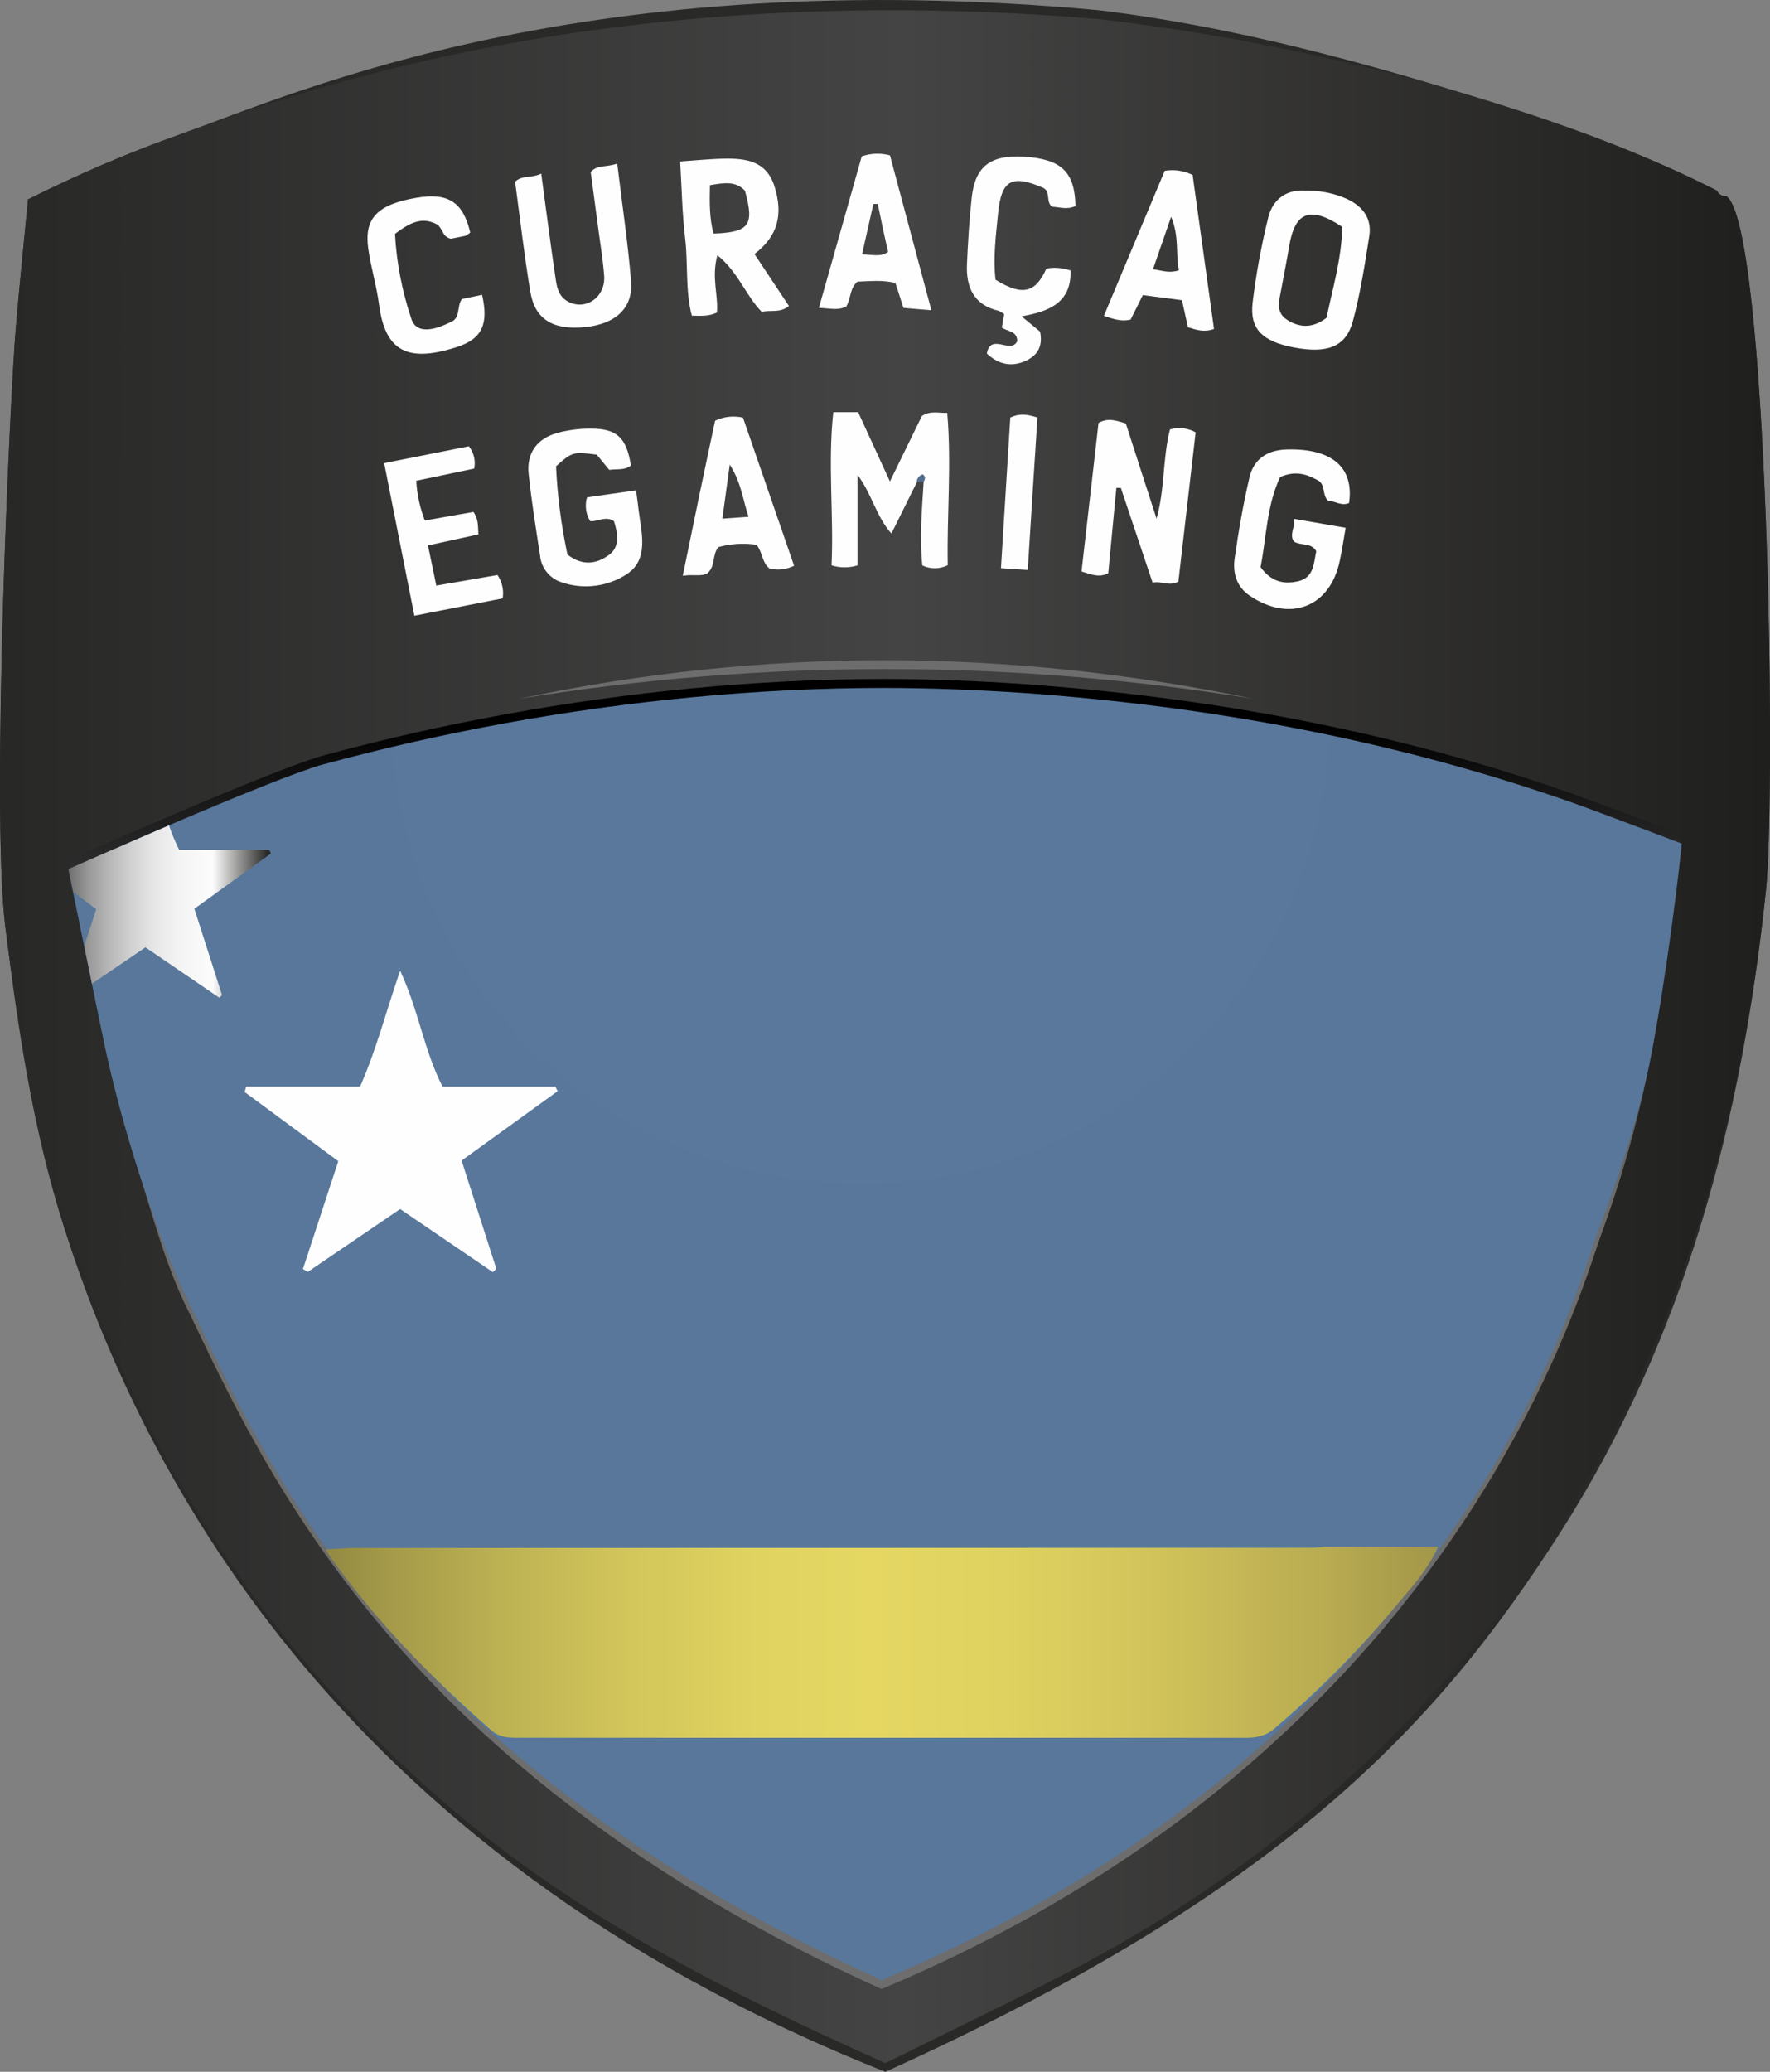 <?xml version="1.0" encoding="UTF-8"?>
<!DOCTYPE svg PUBLIC "-//W3C//DTD SVG 1.1//EN" "http://www.w3.org/Graphics/SVG/1.1/DTD/svg11.dtd">
<!-- Creator: CorelDRAW -->
<svg xmlns="http://www.w3.org/2000/svg" xml:space="preserve" width="6.407mm" height="7.498mm" version="1.1" shape-rendering="geometricPrecision" text-rendering="geometricPrecision" image-rendering="optimizeQuality" fill-rule="evenodd" clip-rule="evenodd"
viewBox="0 0 362.32 424.02"
 xmlns:xlink="http://www.w3.org/1999/xlink"
 xmlns:xodm="http://www.corel.com/coreldraw/odm/2003">
 <rect x="0" y="0" width="362.32" height="424.02" fill="#808080" stroke="none"/>
 <defs>
      <linearGradient id="id0" gradientUnits="userSpaceOnUse" x1="1.82" y1="214.9" x2="360.86" y2="214.9">
       <stop offset="0" stop-opacity="1" stop-color="#282827"/>
       <stop offset="0.51" stop-opacity="1" stop-color="#454444"/>
       <stop offset="1" stop-opacity="1" stop-color="#1F1F1D"/>
      </linearGradient>
      <linearGradient id="id1" gradientUnits="userSpaceOnUse" x1="178.78" y1="255.43" x2="178.78" y2="148.7">
       <stop offset="0" stop-opacity="1" stop-color="#6D6D6D"/>
       <stop offset="0.169" stop-opacity="1" stop-color="#686868"/>
       <stop offset="0.369" stop-opacity="1" stop-color="#595959"/>
       <stop offset="0.6" stop-opacity="1" stop-color="#404040"/>
       <stop offset="0.831" stop-opacity="1" stop-color="#1D1D1D"/>
       <stop offset="1" stop-opacity="1" stop-color="black"/>
      </linearGradient>
      <radialGradient id="id2" gradientUnits="userSpaceOnUse" gradientTransform="matrix(1.508 -0 -0 1.508 -89 -74)" cx="175.83" cy="146.07" r="2708.8" fx="175.83" fy="146.07">
       <stop offset="0" stop-opacity="1" stop-color="#59789C"/>
       <stop offset="0.188" stop-opacity="1" stop-color="#567497"/>
       <stop offset="0.412" stop-opacity="1" stop-color="#4E6988"/>
       <stop offset="0.671" stop-opacity="1" stop-color="#40566F"/>
       <stop offset="0.929" stop-opacity="1" stop-color="#2E3C4C"/>
       <stop offset="1" stop-opacity="1" stop-color="#283442"/>
      </radialGradient>
      <linearGradient id="id3" gradientUnits="userSpaceOnUse" x1="66.58" y1="335.71" x2="293.72" y2="335.71">
       <stop offset="0" stop-opacity="1" stop-color="#928942"/>
       <stop offset="0.039" stop-opacity="1" stop-color="#9F9547"/>
       <stop offset="0.161" stop-opacity="1" stop-color="#BDB253"/>
       <stop offset="0.278" stop-opacity="1" stop-color="#D3C65B"/>
       <stop offset="0.388" stop-opacity="1" stop-color="#E0D360"/>
       <stop offset="0.49" stop-opacity="1" stop-color="#E5D762"/>
       <stop offset="0.612" stop-opacity="1" stop-color="#E0D260"/>
       <stop offset="0.749" stop-opacity="1" stop-color="#D1C35A"/>
       <stop offset="0.902" stop-opacity="1" stop-color="#B8AB51"/>
       <stop offset="1" stop-opacity="1" stop-color="#A39749"/>
      </linearGradient>
      <linearGradient id="id4" gradientUnits="userSpaceOnUse" x1="13.66" y1="186.1" x2="54.72" y2="186.1">
       <stop offset="0" stop-opacity="1" stop-color="#6D6D6D"/>
       <stop offset="0.012" stop-opacity="1" stop-color="#707070"/>
       <stop offset="0.102" stop-opacity="1" stop-color="#969696"/>
       <stop offset="0.212" stop-opacity="1" stop-color="#B7B7B7"/>
       <stop offset="0.322" stop-opacity="1" stop-color="#D1D1D1"/>
       <stop offset="0.431" stop-opacity="1" stop-color="#E6E6E6"/>
       <stop offset="0.569" stop-opacity="1" stop-color="#F4F4F4"/>
       <stop offset="0.729" stop-opacity="1" stop-color="#FCFCFC"/>
       <stop offset="1" stop-opacity="1" stop-color="#292928"/>
      </linearGradient>
 </defs>
 <g id="Layer_x0020_1">
  <g id="curacao-license.svg">
   <g id="f96d1fbc-1f33-4b59-9fdc-49f4cb295f86" data-name="Layer 2">
    <g id="a643b51b-ef66-4be5-b6e2-e784d284d2df" data-name="Layer 1">
     <path fill="#292928" fill-rule="nonzero" d="M353.39 40.14c8.53,5.96 10.23,121.56 8.1,142.06 -4.87,46.82 -16.42,91.22 -42.04,131.36 -25.31,39.57 -56.74,73.58 -138.21,110.46 -114.53,-45.44 -153.19,-126.05 -168.05,-172.55 -6.48,-20.24 -9.55,-40.99 -12.13,-62.09 -2.9,-24.48 0.98,-107.96 2.17,-122.12 0.73,-8.73 1.65,-17.43 2.51,-26.45 10.08,-5.05 20.53,-9.55 31.14,-13.31 24.48,-8.79 82.92,-35.01 187.92,-25.42 27.53,3.29 54.62,10.69 81.11,19 15.61,4.88 30.92,10.55 45.54,17.95 0.31,0.68 0.99,1.13 1.74,1.13 0.07,0 0.14,-0.01 0.2,-0.01z"/>
     <path fill="url(#id0)" fill-rule="nonzero" d="M353.39 40.14c8.53,5.96 10.23,121.56 8.1,142.06 -4.87,46.82 -17.33,91.22 -42.95,131.36 -25.31,39.62 -59.61,69.26 -101.18,90.75 -11.99,6.19 -24.17,12.01 -36.13,17.93 -32.02,-14.3 -63,-29.86 -89.68,-52.8 -37.13,-31.93 -62.59,-71.43 -77.46,-117.93 -6.48,-20.3 -10.46,-41.04 -13.04,-62.14 -2.9,-24.48 0.98,-107.96 2.17,-122.12 0.73,-8.73 1.65,-17.43 2.51,-26.45 10.08,-5.05 20.53,-9.55 31.14,-13.31 24.48,-8.79 87.74,-32 187.92,-23.59 27.45,3.15 54.73,8.97 81.13,17.15 15.61,4.88 30.93,10.55 45.54,17.95 0.28,0.7 0.96,1.14 1.71,1.14 0.07,0 0.14,-0.01 0.2,-0.01z"/>
     <path fill="url(#id1)" fill-rule="nonzero" d="M66.19 154.62c24.61,-6.67 50.01,-11.31 75.4,-13.74 13.02,-1.24 26.16,-1.92 39.25,-1.92 9.47,0 19.1,0.39 28.52,1.02 38.52,2.74 76.29,9.7 112.81,22.57 5.14,1.83 22.1,8.29 22.1,8.29 -1.29,12.52 -4.48,37.52 -7.25,49.75 -2.28,10.84 -5.42,21.6 -9.22,32.01 -3.98,10.47 -28.86,104.85 -147.34,154.48 -98.39,-44.36 -125.93,-105.39 -142,-138.98 -4.72,-9.39 -7.11,-19.26 -10.36,-29.19 -2.9,-9.14 -5.41,-18.53 -7.3,-27.96 -0.76,-3.44 -6.82,-34.88 -6.82,-34.88 0,0 41.64,-18.53 52.2,-21.45z"/>
     <path fill="url(#id2)" fill-rule="nonzero" d="M66.19 156.44c24.61,-6.67 50.01,-11.31 75.4,-13.73 13.02,-1.24 26.16,-1.92 39.25,-1.92 9.47,0 19.1,0.39 28.52,1.02 38.52,2.74 76.29,9.7 112.81,22.57 5.14,1.82 22.1,8.28 22.1,8.28 -1.29,12.53 -4.48,35.7 -7.25,47.92 -2.48,10.94 -6.16,21.55 -10.12,32.01 -3.96,10.46 -27.95,103.03 -146.43,152.66 -98.39,-44.37 -125.01,-103.57 -141.09,-137.16 -4.72,-9.39 -8.03,-19.26 -11.27,-29.19 -2.9,-9.14 -5.41,-18.53 -7.3,-27.96 -0.76,-3.44 -6.82,-33.06 -6.82,-33.06 0,0 41.64,-18.53 52.2,-21.45z"/>
     <path fill="url(#id3)" fill-rule="nonzero" d="M71.75 316.81c65.56,0 131.12,-0.02 196.67,-0.05 1.06,0 2.12,-0.15 3.17,-0.22l22.81 0c-2.36,5.17 -5.86,8.75 -8.96,12.49 -7.47,8.94 -15.74,17.25 -24.63,24.8 -1.75,1.5 -3.72,1.83 -5.9,1.83 -49.69,-0.01 -99.38,-0.01 -149.07,-0.01 -1.89,0 -3.7,-0.15 -5.14,-1.4 -12.32,-10.78 -23.72,-22.43 -33.24,-35.81 -0.27,-0.44 -0.51,-0.89 -0.73,-1.35l5.02 -0.28z"/>
     <path fill="#6D6D6D" fill-rule="nonzero" d="M256.6 143.03c-24.81,-4.04 -50.07,-6.1 -75.21,-6.1 -25.14,0 -50.4,2.05 -75.2,6.1 50.07,-10.63 100.19,-10.44 150.41,0z"/>
     <path fill="#FEFEFE" fill-rule="nonzero" d="M187.69 98.68c-1.67,3.38 -3.35,6.74 -5.22,10.52 -3.2,-3.65 -3.93,-7.97 -6.92,-12l0 18.5c-0.86,0.27 -1.76,0.41 -2.67,0.41 -0.9,0 -1.8,-0.14 -2.66,-0.41 0.48,-10.39 -0.8,-20.78 0.36,-31.34l5.08 0c2.02,4.42 4.13,9.01 6.51,14.18l6.54 -13.4c1.76,-1.13 3.25,-0.59 5.19,-0.63 0.91,10.52 -0.09,20.86 0.11,31.16 -0.82,0.41 -1.73,0.63 -2.65,0.63 -0.89,0 -1.76,-0.2 -2.56,-0.59 -0.59,-5.72 -0.08,-11.44 0.28,-17.16 0.3,-0.52 0.42,-1.01 -0.19,-1.43 -0.7,0.18 -1.19,0.8 -1.19,1.53 0,0.01 0,0.02 0,0.02z"/>
     <path fill="#FEFEFE" fill-rule="nonzero" d="M236.75 106.14c1.73,-6.16 1.23,-12.28 2.74,-18.24 0.62,-0.19 1.27,-0.28 1.93,-0.28 1.17,0 2.31,0.3 3.33,0.87 -1.18,10.15 -2.35,20.34 -3.53,30.52 -1.83,1.06 -3.36,-0.15 -5.28,0.23 -2.21,-6.57 -4.36,-12.98 -6.5,-19.38l-0.92 0c-0.55,5.85 -1.11,11.68 -1.66,17.47 -1.83,0.91 -3.41,0.28 -5.47,-0.37 1.16,-10.13 2.32,-20.3 3.48,-30.39 2,-1.15 3.65,-0.47 5.59,0.1 2.08,6.48 4.17,12.97 6.29,19.48z"/>
     <path fill="#FEFEFE" fill-rule="nonzero" d="M220.13 42.18c-1.75,0.8 -3.24,0.2 -4.76,0.13 -1.37,-0.97 -0.18,-3.15 -1.93,-3.91 -6.38,-2.74 -8.44,-1.5 -9.12,5.17 -0.46,4.65 -1.06,9.3 -0.53,13.69 5.47,3.35 8.15,2.74 10.41,-2.3 0.56,-0.1 1.14,-0.15 1.71,-0.15 1.1,0 2.2,0.19 3.23,0.55 0.22,6.46 -4.19,8.38 -10.03,9.38l3.8 3.14c0.62,3.08 -0.58,4.94 -3.11,6.04 -2.97,1.28 -5.54,0.54 -7.79,-1.57 0.81,-4.31 4.88,0.21 6.22,-2.52 0,-2.13 -2,-1.94 -3.15,-2.79 0.16,-0.92 0.31,-1.77 0.48,-2.74 -0.34,-0.28 -0.72,-0.51 -1.13,-0.68 -5.09,-1.2 -6.7,-4.82 -6.49,-9.55 0.2,-4.56 0.48,-9.12 0.97,-13.61 0.69,-6.38 3.79,-8.75 10.55,-8.41 7.76,0.48 10.55,3.04 10.69,10.13z"/>
     <path fill="#FEFEFE" fill-rule="nonzero" d="M146.85 52.23c-1.26,4.61 0.23,8.21 -0.1,11.74 -1.67,0.8 -3.3,0.68 -5.14,0.63 -1.35,-5.2 -0.74,-10.52 -1.35,-15.73 -0.62,-5.21 -0.7,-10.23 -1.03,-15.83 3.16,-0.2 6.12,-0.52 9.12,-0.57 4.43,-0.06 8.54,0.51 10.18,5.65 1.83,5.83 0.7,10.21 -4.09,13.87l7.05 10.63c-1.83,1.52 -3.85,0.76 -5.56,1.21 -3.33,-3.41 -4.78,-8.12 -9.08,-11.59zm-1.53 -14.33c-0.08,3.57 -0.11,6.79 0.74,9.91 7.38,-0.28 8.39,-1.71 6.43,-8.78 -1.88,-2.02 -4.27,-1.62 -7.14,-1.13l-0.02 0z"/>
     <path fill="#FEFEFE" fill-rule="nonzero" d="M267.5 39.03c0.1,0 0.22,0 0.33,0 2.74,0 5.46,0.59 7.95,1.71 3.18,1.51 5.1,3.97 4.51,7.61 -0.91,5.82 -1.82,11.68 -3.34,17.33 -1.4,5.3 -5.21,6.75 -12.14,5.42 -6.38,-1.23 -9.01,-3.74 -8.4,-9.12 0.7,-5.84 1.78,-11.69 3.19,-17.41 0.97,-4.04 4.02,-5.9 7.89,-5.54zm7.3 7.43c-6.59,-4.39 -9.72,-3.09 -10.88,3.83 -0.5,2.98 -1.1,5.94 -1.64,8.92 -0.42,2.23 -1.22,4.69 1.15,6.22 2.36,1.53 5.07,1.95 8.11,-0.38 1.21,-5.86 3.08,-12.03 3.23,-18.6l0.03 0z"/>
     <path fill="#FEFEFE" fill-rule="nonzero" d="M276.14 102.97c-1.57,0.64 -2.91,-0.44 -4.3,-0.51 -1.23,-1.18 -0.47,-3.16 -1.96,-4.09 -2.3,-1.31 -4.67,-2.13 -7.84,-0.73 -2.74,5.79 -2.82,12.45 -4,18.43 2.3,3.17 4.97,3.53 7.75,2.87 3.18,-0.76 3.13,-3.65 3.65,-6.14 -1.06,-1.82 -3.1,-1.05 -4.56,-1.96 -1.03,-1.44 0.25,-2.74 0,-4.65l10.58 1.83c-0.41,2.33 -0.74,4.56 -1.19,6.68 -1.96,9.61 -10.27,12.77 -18.5,7.18 -2.74,-1.89 -3.44,-4.71 -3.03,-7.62 0.79,-5.55 1.75,-11.1 3.03,-16.56 0.91,-3.83 3.72,-5.63 7.75,-5.71 9.16,-0.22 13.72,3.69 12.63,11.01z"/>
     <path fill="#FEFEFE" fill-rule="nonzero" d="M130.21 100.35c0.37,2.86 0.64,5.11 0.97,7.3 0.58,3.91 0.63,7.85 -3.26,10.1 -2.41,1.47 -5.18,2.25 -8,2.25 -1.9,0 -3.78,-0.35 -5.55,-1.04 -2.16,-0.93 -3.64,-2.98 -3.83,-5.33 -0.85,-5.54 -1.75,-11.08 -2.33,-16.64 -0.46,-4.4 1.83,-7.3 5.99,-8.42 2.14,-0.56 4.35,-0.85 6.57,-0.85 0.05,0 0.11,0 0.17,0 5.39,0 7.3,1.89 8.21,7.54 -1.24,1.05 -2.8,0.67 -4.44,0.91l-2.56 -3.12c-4.89,-0.61 -4.99,-0.58 -8.33,2.38 0.28,6.06 1.07,12.14 2.34,18.08 3.21,2.46 6.05,1.82 8.45,0.1 2.41,-1.72 1.82,-4.56 1.07,-6.94 -1.71,-1.16 -3.35,0.13 -4.86,0 -0.59,-0.95 -0.9,-2.04 -0.9,-3.16 0,-0.58 0.08,-1.17 0.25,-1.72l10.04 -1.44z"/>
     <path fill="#FEFEFE" fill-rule="nonzero" d="M126.35 33.51c1.02,8.48 2.2,16.25 2.83,24.06 0.45,5.47 -3.17,8.76 -9.43,9.38 -6.53,0.64 -10.24,-1.54 -11.19,-7.22 -1.25,-7.47 -2.1,-14.99 -3.12,-22.53 1.44,-1.39 3.24,-0.67 5.35,-1.66 0.97,7.16 1.82,13.86 2.81,20.55 0.32,2.23 0.49,4.65 2.97,5.78 3.58,1.63 7.41,-1.21 7.1,-5.41 -0.27,-3.65 -0.91,-7.23 -1.36,-10.85 -0.46,-3.44 -0.91,-6.89 -1.39,-10.39 1.3,-1.55 3.13,-0.92 5.43,-1.74z"/>
     <path fill="#FEFEFE" fill-rule="nonzero" d="M87.61 111.63c0.58,2.83 1.1,5.31 1.7,8.21l12.52 -2.16c0.75,1.09 1.15,2.39 1.15,3.72 0,0.35 -0.03,0.71 -0.08,1.06l-18.08 3.55c-2.06,-10.42 -4.07,-20.59 -6.18,-31.22l17.33 -3.45c0.79,0.98 1.21,2.21 1.21,3.46 0,0.37 -0.03,0.74 -0.11,1.1l-11.86 2.49c0.15,2.79 0.75,5.54 1.75,8.14l9.96 -1.76c1.01,1.44 0.91,2.82 1.01,4.6l-10.33 2.26z"/>
     <path fill="#FEFEFE" fill-rule="nonzero" d="M238.41 34.96c0.51,-0.08 1.03,-0.13 1.55,-0.13 1.45,0 2.88,0.34 4.17,0.98 1.44,10.37 2.91,20.93 4.38,31.52 -2.05,0.72 -3.6,0.2 -5.34,-0.36 -0.37,-1.7 -0.76,-3.44 -1.22,-5.53l-8.01 -1.04 -2.5 5.01c-1.83,0.45 -3.35,-0.06 -5.47,-0.76 4.15,-9.93 8.26,-19.74 12.45,-29.7zm2.91 20.35c-0.7,-3.31 0.14,-6.8 -1.59,-10.94l-3.71 10.73c1.97,0.28 3.33,0.88 5.3,0.21z"/>
     <path fill="#FEFEFE" fill-rule="nonzero" d="M190.64 63.5l-5.7 -0.49c-0.58,-1.76 -1.11,-3.43 -1.65,-5.1 -2.74,-0.66 -5.27,-0.34 -7.76,-0.27 -1.59,1.34 -1.32,3.4 -2.28,5.06 -1.63,0.92 -3.39,0.38 -5.62,0.31 3.01,-10.64 5.92,-20.93 8.77,-31.01 1.03,-0.36 2.11,-0.54 3.2,-0.54 0.87,0 1.74,0.11 2.58,0.34l8.47 31.68zm-10.95 -21.76l-0.91 0c-0.74,3.28 -1.47,6.57 -2.32,10.32 1.97,0 3.65,0.64 5.34,-0.5 -0.79,-3.39 -1.47,-6.6 -2.11,-9.81z"/>
     <path fill="#FEFEFE" fill-rule="nonzero" d="M147.1 111.94c-1.4,1.59 -0.55,3.81 -2.28,5.37 -1.25,0.77 -2.91,0.15 -5.06,0.54 1.18,-5.74 2.26,-11.01 3.35,-16.29 1.1,-5.27 2.19,-10.36 3.27,-15.45 1.17,-0.56 2.45,-0.85 3.76,-0.85 0.65,0 1.31,0.07 1.95,0.22 3.47,10.05 6.95,20.15 10.46,30.3 -1.03,0.51 -2.16,0.78 -3.31,0.78 -0.57,0 -1.15,-0.07 -1.7,-0.2 -1.59,-1.19 -1.4,-3.34 -2.69,-4.86 -0.93,-0.14 -1.87,-0.21 -2.81,-0.21 -1.66,0 -3.32,0.22 -4.93,0.66l0 0zm0.77 -5.79l5.36 -0.39c-1.22,-3.59 -1.47,-6.97 -3.85,-10.67 -0.57,4.19 -1.01,7.41 -1.51,11.06z"/>
     <path fill="#FEFEFE" fill-rule="nonzero" d="M96.26 47.6c-0.49,0.34 -0.7,0.59 -0.98,0.66 -1.03,0.23 -2.07,0.42 -2.98,0.6 -0.8,-0.16 -1.45,-0.74 -1.71,-1.5 -0.26,-0.46 -0.57,-0.9 -0.91,-1.31 -2.74,-1.53 -5.06,-1.09 -8.83,1.83 0.33,5.91 1.47,11.77 3.36,17.39 0.91,2.88 4.14,2.73 8.6,0.36 1.41,-1.12 0.7,-2.95 1.74,-4.43l4.13 -0.86c1.35,5.87 0.08,8.95 -5,10.63 -10.25,3.37 -14.83,0.91 -16.08,-8.58 -0.51,-3.9 -1.7,-7.71 -2.23,-11.6 -0.84,-6.16 1.93,-8.94 9.82,-10.3 6.5,-1.12 9.59,0.8 11.07,7.11z"/>
     <path fill="#FEFEFE" fill-rule="nonzero" d="M210.37 116.65l-5.47 -0.36c0.65,-10.55 1.29,-20.74 1.91,-30.83 1.9,-0.91 3.46,-0.68 5.56,0 -0.68,10.33 -1.32,20.61 -1.99,31.2z"/>
     <path fill="#516D8E" fill-rule="nonzero" d="M187.69 98.68c0,0 0,-0.01 0,-0.01 0,-0.72 0.49,-1.35 1.19,-1.53 0.61,0.42 0.49,0.91 0.19,1.43l-1.38 0.1z"/>
     <path fill="url(#id4)" fill-rule="nonzero" d="M44.88 204.21l0.57 -0.55c-1.87,-5.81 -3.73,-11.63 -5.67,-17.67l15.68 -11.32 -0.37 -0.76 -18.42 0c-0.8,-1.6 -1.5,-3.27 -2.08,-4.98 -4.15,1.78 -8.08,3.48 -11.37,4.93l0 0 -0.06 0c-5.47,2.38 -9.12,4.03 -9.12,4.03l0.97 4.67 4.68 3.53c-0.84,2.54 -1.65,5.03 -2.45,7.49 0.54,2.64 1.09,5.3 1.59,7.75l10.94 -7.44 15.11 10.3z"/>
     <path fill="#FEFEFE" fill-rule="nonzero" d="M90.59 222.41l23.1 0 0.46 0.91 -19.66 14.21c2.43,7.56 4.77,14.86 7.11,22.15l-0.72 0.68 -18.97 -12.91 -18.89 12.85 -1.01 -0.57c2.38,-7.23 4.74,-14.45 7.24,-22.08l-19.17 -14.15 0.3 -1.1 23.32 0c3.39,-7.66 5.28,-15.28 8.21,-23.72 3.81,8.14 4.85,16.23 8.68,23.72z"/>
    </g>
   </g>
  </g>
 </g>
</svg>

